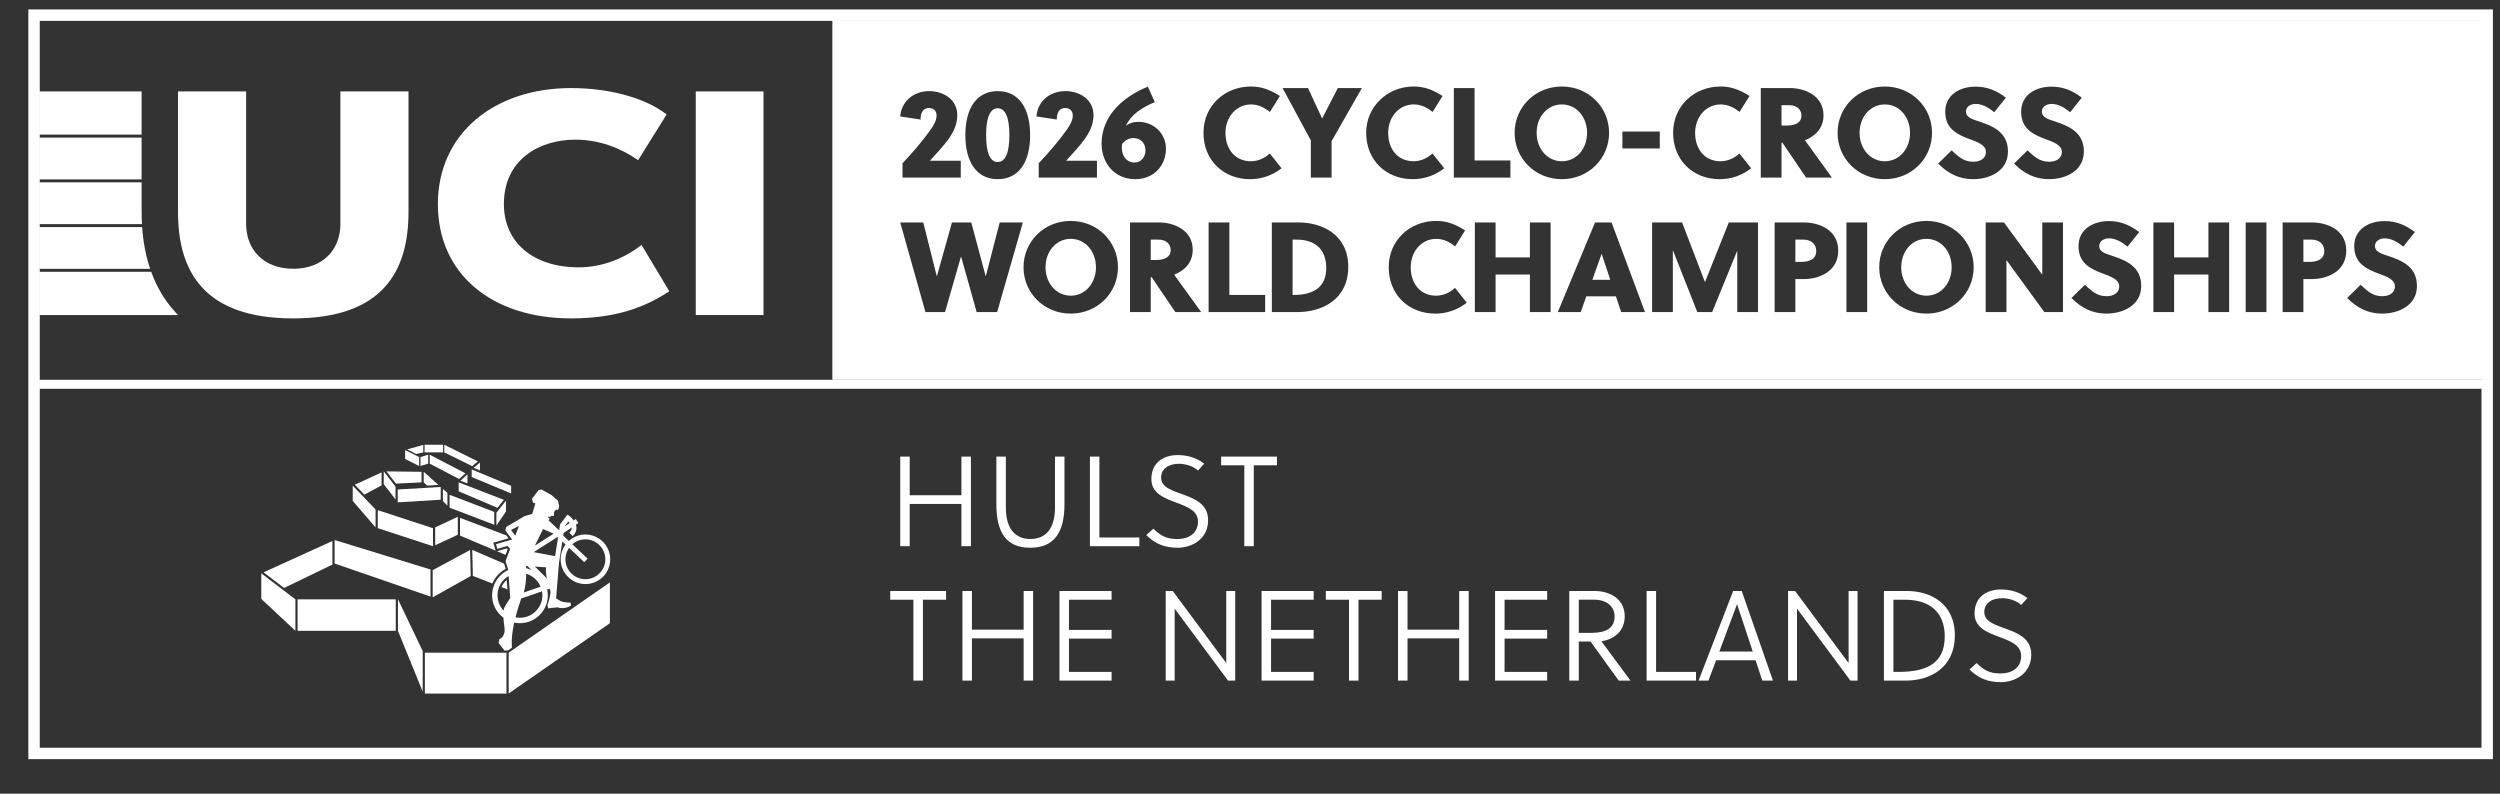 <svg width="189" height="60" viewBox="0 0 189 60" fill="none" xmlns="http://www.w3.org/2000/svg">
<rect x="0" y="0" width="189" height="60" fill="#333333" stroke="none"/>
<g clip-path="url(#clip0_2838_1365)">
<path d="M187.601 1.577V56.528H3.006V1.577H187.601ZM188.464 0.714H2.143V57.391H188.464V0.714Z" fill="white"/>
<path d="M69.771 45.338V51.453H69.054V45.338H67.303V44.68H71.523V45.338H69.772H69.771Z" fill="white"/>
<path d="M77.387 51.453V48.26H73.477V51.453H72.761V44.68H73.477V47.602H77.387V44.68H78.103V51.453H77.387Z" fill="white"/>
<path d="M80.097 51.453V44.68H84.035V45.338H80.813V47.621H84.035V48.279H80.813V50.795H84.035V51.453H80.097Z" fill="white"/>
<path d="M92.84 51.453L88.805 46.015V51.453H88.128V44.68H88.66L92.705 50.128V44.68H93.382V51.453H92.84Z" fill="white"/>
<path d="M95.376 51.453V44.68H99.314V45.338H96.092V47.621H99.314V48.279H96.092V50.795H99.314V51.453H95.376Z" fill="white"/>
<path d="M102.701 45.338V51.453H101.985V45.338H100.234V44.68H104.453V45.338H102.702H102.701Z" fill="white"/>
<path d="M110.317 51.453V48.26H106.408V51.453H105.691V44.68H106.408V47.602H110.317V44.68H111.034V51.453H110.317Z" fill="white"/>
<path d="M113.027 51.453V44.68H116.966V45.338H113.744V47.621H116.966V48.279H113.744V50.795H116.966V51.453H113.027Z" fill="white"/>
<path d="M119.356 51.453H118.639V44.68H120.584C121.6 44.68 122.829 45.212 122.829 46.586C122.829 47.583 122.19 48.299 121.067 48.483C121.803 49.489 122.896 50.96 123.264 51.454H122.374L120.246 48.502H119.356V51.454V51.453ZM119.356 47.843H120.342C121.397 47.843 122.065 47.486 122.065 46.604C122.065 45.84 121.445 45.337 120.536 45.337H119.356V47.842V47.843Z" fill="white"/>
<path d="M124.484 51.453V44.68H125.2V50.795H128.219V51.453H124.484Z" fill="white"/>
<path d="M131.026 44.68H131.675L134.035 51.453H133.232L132.719 49.915H129.738L129.158 51.453H128.413L131.026 44.68ZM129.981 49.256H132.507L131.326 45.685H131.317L129.982 49.256H129.981Z" fill="white"/>
<path d="M139.89 51.453L135.855 46.015V51.453H135.178V44.68H135.71L139.755 50.128V44.68H140.432V51.453H139.89Z" fill="white"/>
<path d="M142.425 44.68H144.187C145.9 44.68 147.787 45.59 147.787 48.037C147.787 50.484 145.909 51.453 144.09 51.453H142.425V44.68ZM143.539 50.795C145.628 50.795 147.023 50.166 147.023 48.124C147.023 46.296 145.91 45.338 144.004 45.338H143.143V50.795H143.54H143.539Z" fill="white"/>
<path d="M151.376 45.222C150.544 45.222 150.012 45.619 150.012 46.276C150.012 47.031 150.911 47.263 151.802 47.592C152.682 47.921 153.564 48.347 153.564 49.479C153.564 50.998 152.238 51.57 151.27 51.57C150.301 51.57 149.586 51.298 148.89 50.612L149.432 50.129C150.099 50.806 150.612 50.912 151.279 50.912C152.053 50.912 152.798 50.505 152.798 49.596C152.798 48.783 152.025 48.484 151.202 48.174C150.273 47.826 149.276 47.477 149.276 46.374C149.276 45.135 150.196 44.565 151.26 44.565C152.034 44.565 152.703 44.778 153.273 45.213L152.799 45.736C152.509 45.445 151.91 45.222 151.377 45.222L151.376 45.222Z" fill="white"/>
<path d="M72.684 41.292V38.098H68.774V41.292H68.058V34.519H68.774V37.441H72.684V34.519H73.4V41.292H72.684Z" fill="white"/>
<path d="M80.474 38.109C80.474 40.238 79.709 41.409 77.881 41.409C76.052 41.409 75.326 40.238 75.326 38.109V34.519H76.042V38.379C76.042 39.976 76.759 40.75 77.9 40.75C79.041 40.75 79.757 39.976 79.757 38.379V34.519H80.474V38.109Z" fill="white"/>
<path d="M82.399 41.292V34.519H83.115V40.634H86.134V41.292H82.399Z" fill="white"/>
<path d="M89.144 35.06C88.312 35.06 87.78 35.458 87.78 36.115C87.78 36.87 88.679 37.102 89.57 37.431C90.451 37.76 91.332 38.186 91.332 39.318C91.332 40.837 90.007 41.409 89.038 41.409C88.07 41.409 87.354 41.137 86.658 40.451L87.2 39.968C87.867 40.645 88.38 40.751 89.048 40.751C89.822 40.751 90.567 40.344 90.567 39.435C90.567 38.622 89.793 38.323 88.97 38.013C88.041 37.665 87.044 37.316 87.044 36.213C87.044 34.974 87.964 34.404 89.028 34.404C89.802 34.404 90.471 34.617 91.041 35.052L90.568 35.575C90.277 35.284 89.678 35.061 89.145 35.061L89.144 35.06Z" fill="white"/>
<path d="M94.786 35.176V41.292H94.07V35.176H92.319V34.519H96.538V35.176H94.787H94.786Z" fill="white"/>
<path d="M121.079 19.199L120.382 21.154H121.737L121.088 19.199H121.079Z" fill="white"/>
<path d="M87.596 18.116H86.996V19.654H87.412C88.041 19.654 88.505 19.431 88.505 18.909C88.505 18.435 88.138 18.116 87.595 18.116H87.596Z" fill="white"/>
<path d="M98.028 18.116H97.719V22.296H97.806C99.258 22.296 100.264 21.744 100.264 20.264C100.264 18.861 99.441 18.116 98.028 18.116Z" fill="white"/>
<path d="M136.191 8.746C136.191 8.272 135.824 7.953 135.281 7.953H134.681V9.491H135.097C135.726 9.491 136.19 9.268 136.19 8.746H136.191Z" fill="white"/>
<path d="M118.076 12.191C119.179 12.191 119.983 11.243 119.983 10.043C119.983 8.843 119.179 7.895 118.076 7.895C116.974 7.895 116.17 8.843 116.17 10.043C116.17 11.243 116.974 12.191 118.076 12.191Z" fill="white"/>
<path d="M80.948 18.057C79.846 18.057 79.042 19.006 79.042 20.205C79.042 21.405 79.846 22.353 80.948 22.353C82.051 22.353 82.855 21.405 82.855 20.205C82.855 19.006 82.051 18.057 80.948 18.057Z" fill="white"/>
<path d="M85.775 12.287C86.288 12.287 86.598 11.842 86.598 11.377C86.598 10.738 86.153 10.438 85.689 10.438C85.36 10.438 85.021 10.602 84.827 10.902C84.721 11.619 85.069 12.286 85.776 12.286L85.775 12.287Z" fill="white"/>
<path d="M136.339 18.116H135.729V19.799H136.155C136.822 19.799 137.306 19.587 137.306 18.977C137.306 18.445 136.919 18.116 136.339 18.116Z" fill="white"/>
<path d="M75.43 12.249C75.99 12.249 76.31 11.581 76.31 10.217C76.31 8.852 75.99 8.185 75.43 8.185C74.868 8.185 74.549 8.852 74.549 10.217C74.549 11.581 74.868 12.249 75.43 12.249Z" fill="white"/>
<path d="M142.492 12.191C143.594 12.191 144.398 11.243 144.398 10.043C144.398 8.843 143.594 7.895 142.492 7.895C141.389 7.895 140.585 8.843 140.585 10.043C140.585 11.243 141.389 12.191 142.492 12.191Z" fill="white"/>
<path d="M145.639 18.057C144.536 18.057 143.732 19.006 143.732 20.205C143.732 21.405 144.536 22.353 145.639 22.353C146.742 22.353 147.545 21.405 147.545 20.205C147.545 19.006 146.742 18.057 145.639 18.057Z" fill="white"/>
<path d="M174.747 18.116H174.137V19.799H174.563C175.23 19.799 175.715 19.587 175.715 18.977C175.715 18.445 175.327 18.116 174.747 18.116Z" fill="white"/>
<path d="M62.926 1.529V28.712H187.644V1.529H62.926ZM154.636 10.517C153.736 10.178 152.798 9.753 152.798 8.446C152.798 7.14 153.949 6.55 155.081 6.55C155.971 6.55 156.668 6.84 157.384 7.382L156.504 8.485C156.107 8.156 155.624 7.856 155.101 7.856C154.743 7.856 154.365 8.049 154.365 8.436C154.365 8.93 154.975 9.046 155.411 9.2C156.369 9.529 157.54 9.974 157.54 11.455C157.54 12.935 156.146 13.545 154.907 13.545C153.843 13.545 153.01 13.119 152.265 12.365L153.282 11.368C153.804 11.853 154.201 12.229 154.926 12.229C155.401 12.229 155.875 12.007 155.875 11.484C155.875 10.962 155.246 10.739 154.636 10.517ZM148.897 10.517C147.998 10.178 147.059 9.753 147.059 8.446C147.059 7.14 148.211 6.55 149.342 6.55C150.232 6.55 150.93 6.84 151.646 7.382L150.766 8.485C150.369 8.156 149.885 7.856 149.363 7.856C149.005 7.856 148.627 8.049 148.627 8.436C148.627 8.93 149.237 9.046 149.672 9.2C150.63 9.529 151.801 9.974 151.801 11.455C151.801 12.935 150.408 13.545 149.169 13.545C148.104 13.545 147.272 13.119 146.527 12.365L147.543 11.368C148.066 11.853 148.463 12.229 149.188 12.229C149.663 12.229 150.136 12.007 150.136 11.484C150.136 10.962 149.507 10.739 148.897 10.517ZM142.492 6.54C144.514 6.54 146.062 8.108 146.062 10.043C146.062 11.978 144.513 13.546 142.492 13.546C140.47 13.546 138.921 11.978 138.921 10.043C138.921 8.108 140.469 6.54 142.492 6.54ZM130.076 6.54C130.899 6.54 131.547 6.801 132.263 7.256L131.509 8.466C131.102 8.127 130.619 7.895 130.086 7.895C128.964 7.895 128.151 8.853 128.151 10.043C128.151 11.233 128.838 12.191 130.077 12.191C130.59 12.191 131.113 11.969 131.499 11.6L132.389 12.723C131.692 13.265 130.88 13.546 130.009 13.546C127.967 13.546 126.487 12.085 126.487 10.043C126.487 8.001 128.093 6.54 130.077 6.54H130.076ZM122.654 9.946H125.479V11.224H122.654V9.946ZM118.076 6.54C120.099 6.54 121.647 8.108 121.647 10.043C121.647 11.978 120.098 13.546 118.076 13.546C116.055 13.546 114.506 11.978 114.506 10.043C114.506 8.108 116.054 6.54 118.076 6.54ZM109.909 6.656H111.477V12.133H114.186V13.429H109.909V6.656ZM86.781 6.55L87.303 7.72C86.288 8.146 85.513 8.669 85.117 9.501C85.368 9.317 85.678 9.211 86.056 9.211C87.255 9.211 88.146 10.121 88.146 11.243C88.146 12.511 87.227 13.546 85.833 13.546C84.227 13.546 83.279 12.298 83.279 10.866C83.279 8.747 84.904 7.315 86.782 6.551L86.781 6.55ZM80.54 6.888C81.624 6.888 82.669 7.517 82.669 8.707C82.669 9.365 82.397 9.965 82.011 10.507C81.585 11.098 81.043 11.649 80.598 12.152H82.93V13.429H78.528V12.336C79.273 11.572 80.115 10.565 80.676 9.772C80.898 9.452 81.102 9.085 81.102 8.736C81.102 8.387 80.889 8.165 80.522 8.165C80.096 8.165 79.893 8.494 79.893 9.036L78.354 8.804C78.442 7.633 79.4 6.888 80.542 6.888H80.54ZM75.43 6.888C76.997 6.888 77.878 8.146 77.878 10.217C77.878 12.287 76.997 13.545 75.43 13.545C73.862 13.545 72.981 12.287 72.981 10.217C72.981 8.146 73.862 6.888 75.43 6.888ZM70.243 6.888C71.326 6.888 72.371 7.517 72.371 8.707C72.371 9.365 72.1 9.965 71.714 10.507C71.288 11.098 70.746 11.649 70.301 12.152H72.633V13.429H68.231V12.336C68.976 11.572 69.818 10.565 70.379 9.772C70.601 9.452 70.805 9.085 70.805 8.736C70.805 8.387 70.592 8.165 70.224 8.165C69.799 8.165 69.595 8.494 69.595 9.036L68.057 8.804C68.144 7.633 69.102 6.888 70.244 6.888H70.243ZM75.383 23.592H73.835L72.664 19.412H72.645L71.445 23.592H69.964L68.058 16.819H69.799L70.816 20.864H70.835L71.968 16.819H73.429L74.513 20.864H74.532L75.577 16.819H77.328L75.383 23.592ZM80.948 23.708C78.926 23.708 77.378 22.14 77.378 20.205C77.378 18.27 78.926 16.702 80.948 16.702C82.971 16.702 84.519 18.27 84.519 20.205C84.519 22.14 82.97 23.708 80.948 23.708ZM88.854 23.592L87.064 20.95H86.996V23.592H85.428V16.819H87.634C88.747 16.819 90.17 17.39 90.17 18.88C90.17 19.896 89.502 20.477 88.767 20.767C89.367 21.599 90.354 22.974 90.808 23.592H88.854ZM94.571 6.54C95.394 6.54 96.042 6.801 96.759 7.256L96.004 8.466C95.597 8.127 95.114 7.895 94.582 7.895C93.459 7.895 92.647 8.853 92.647 10.043C92.647 11.233 93.333 12.191 94.572 12.191C95.085 12.191 95.608 11.969 95.995 11.6L96.884 12.723C96.187 13.265 95.375 13.546 94.504 13.546C92.463 13.546 90.982 12.085 90.982 10.043C90.982 8.001 92.588 6.54 94.572 6.54H94.571ZM95.647 23.592H91.37V16.819H92.938V22.296H95.647V23.592ZM98.096 23.592H96.151V16.819H98.183C99.944 16.819 101.928 17.729 101.928 20.176C101.928 22.624 99.973 23.592 98.096 23.592ZM100.667 10.671V13.429H99.1V10.614L96.961 6.656H98.887L99.942 8.939H99.961L101.141 6.656H102.96L100.667 10.672L100.667 10.671ZM103.281 10.042C103.281 8.069 104.887 6.539 106.871 6.539C107.694 6.539 108.342 6.8 109.058 7.255L108.304 8.465C107.897 8.126 107.414 7.894 106.882 7.894C105.759 7.894 104.946 8.852 104.946 10.042C104.946 11.232 105.633 12.19 106.872 12.19C107.385 12.19 107.908 11.968 108.294 11.6L109.184 12.722C108.487 13.264 107.675 13.545 106.804 13.545C104.762 13.545 103.282 12.084 103.282 10.042H103.281ZM108.508 23.708C106.466 23.708 104.986 22.247 104.986 20.205C104.986 18.164 106.592 16.702 108.576 16.702C109.399 16.702 110.047 16.963 110.762 17.418L110.008 18.628C109.601 18.289 109.118 18.057 108.586 18.057C107.463 18.057 106.65 19.015 106.65 20.205C106.65 21.395 107.338 22.353 108.576 22.353C109.089 22.353 109.612 22.131 109.998 21.762L110.888 22.886C110.191 23.427 109.379 23.708 108.508 23.708ZM117.227 23.592H115.659V20.757H113.066V23.592H111.498V16.819H113.066V19.461H115.659V16.819H117.227V23.592ZM122.56 23.592L122.163 22.402H119.927L119.501 23.592H117.77L120.585 16.819H121.834L124.36 23.592H122.56ZM132.904 23.592H131.336V18.947L129.439 23.592H128.316L126.468 18.909V23.592H124.9V16.819H127.165L128.896 21.328L130.696 16.819H132.903V23.592H132.904ZM133.115 6.656H135.321C136.434 6.656 137.857 7.227 137.857 8.717C137.857 9.733 137.19 10.313 136.454 10.604C137.054 11.436 138.041 12.811 138.496 13.429H136.541L134.751 10.787H134.683V13.429H133.115V6.656ZM136.378 21.096H135.73V23.592H134.162V16.819H136.378C137.549 16.819 138.971 17.39 138.971 18.948C138.971 20.506 137.559 21.096 136.378 21.096ZM141.159 23.592H139.591V16.819H141.159V23.592ZM145.639 23.708C143.616 23.708 142.069 22.14 142.069 20.205C142.069 18.27 143.616 16.702 145.639 16.702C147.661 16.702 149.209 18.27 149.209 20.205C149.209 22.14 147.66 23.708 145.639 23.708ZM155.964 23.592H154.552L151.687 19.663V23.592H150.119V16.819H151.503L154.396 20.767V16.819H155.964V23.592ZM159.245 23.708C158.18 23.708 157.348 23.282 156.603 22.528L157.619 21.531C158.142 22.016 158.539 22.393 159.264 22.393C159.739 22.393 160.212 22.17 160.212 21.648C160.212 21.125 159.583 20.902 158.973 20.68C158.074 20.341 157.135 19.916 157.135 18.61C157.135 17.303 158.287 16.713 159.418 16.713C160.308 16.713 161.005 17.003 161.722 17.545L160.841 18.648C160.444 18.319 159.961 18.019 159.438 18.019C159.081 18.019 158.703 18.212 158.703 18.599C158.703 19.093 159.313 19.209 159.748 19.363C160.706 19.692 161.877 20.137 161.877 21.618C161.877 23.098 160.484 23.708 159.245 23.708ZM168.525 23.592H166.957V20.757H164.364V23.592H162.796V16.819H164.364V19.461H166.957V16.819H168.525V23.592ZM171.341 23.592H169.773V16.819H171.341V23.592ZM174.786 21.096H174.137V23.592H172.569V16.819H174.786C175.956 16.819 177.379 17.39 177.379 18.948C177.379 20.506 175.966 21.096 174.786 21.096ZM180.089 23.708C179.024 23.708 178.192 23.282 177.447 22.528L178.463 21.531C178.986 22.016 179.383 22.393 180.108 22.393C180.583 22.393 181.056 22.17 181.056 21.648C181.056 21.125 180.427 20.902 179.817 20.68C178.918 20.341 177.979 19.916 177.979 18.61C177.979 17.303 179.131 16.713 180.262 16.713C181.152 16.713 181.849 17.003 182.566 17.545L181.685 18.648C181.288 18.319 180.805 18.019 180.282 18.019C179.925 18.019 179.547 18.212 179.547 18.599C179.547 19.093 180.157 19.209 180.592 19.363C181.55 19.692 182.721 20.137 182.721 21.618C182.721 23.098 181.328 23.708 180.089 23.708Z" fill="white"/>
<path d="M187.644 28.713H2.958V29.393H187.644V28.713Z" fill="white"/>
<path d="M48.5 18.515C47.105 19.607 45.428 20.21 43.746 20.21C40.295 20.21 38.094 18.31 38.094 15.431C38.094 12.06 40.771 10.557 43.503 10.557C45.261 10.557 46.883 11.162 48.242 12.109L50.398 8.654C48.887 7.466 46.213 6.658 43.165 6.658C37.371 6.658 33.104 10.093 33.104 15.431C33.104 20.768 37.25 24.07 43.165 24.07C46.508 24.07 48.728 23.259 50.597 22.017L48.5 18.515Z" fill="white"/>
<path d="M13.457 6.912H18.607V16.925C18.607 18.889 19.942 20.319 22.171 20.319C24.399 20.319 25.734 18.889 25.734 16.925V6.912H30.883V16.02C30.883 20.517 28.931 24.071 22.171 24.071C15.41 24.071 13.457 20.518 13.457 16.02V6.912Z" fill="white"/>
<path d="M57.72 6.912H52.599V23.817H57.72V6.912Z" fill="white"/>
<path d="M10.705 6.912H2.958V10.175H10.705V6.912Z" fill="white"/>
<path d="M10.705 10.404H2.958V13.563H10.705V10.404Z" fill="white"/>
<path d="M10.706 16.02V13.785H2.958V16.945H10.733C10.716 16.643 10.706 16.336 10.706 16.02Z" fill="white"/>
<path d="M10.747 17.166H2.958V20.326H11.352C11.028 19.368 10.826 18.314 10.747 17.166Z" fill="white"/>
<path d="M13.462 23.818C13.392 23.747 13.322 23.674 13.255 23.6C12.462 22.737 11.854 21.715 11.43 20.547H2.958V23.817H13.462V23.818Z" fill="white"/>
<path d="M29.92 45.311H22.499V47.689H29.92V45.311Z" fill="white"/>
<path d="M25.13 40.901V42.682L21.475 44.449L19.925 43.267L25.13 40.901Z" fill="white"/>
<path d="M35.585 43.547L32.876 45.067L32.711 45.16V43.104L32.876 43.015L35.539 41.58L35.583 43.459L35.585 43.547Z" fill="white"/>
<path d="M38.378 41.534L38.221 41.948L37.573 41.673L37.647 41.651L38.311 41.46L38.378 41.534Z" fill="white"/>
<path d="M37.442 41.539L37.468 41.629L34.776 40.492V39.151L38.276 40.475L38.443 40.697L37.454 40.983L37.294 41.03L37.34 41.188L37.442 41.539Z" fill="white"/>
<path d="M34.61 39.069V40.422L34.446 40.5L32.899 41.221V39.868L34.446 39.147L34.61 39.069Z" fill="white"/>
<path d="M28.846 36.694L27.545 37.394L26.825 36.645L28.846 35.712V36.663" fill="white"/>
<path d="M29.221 35.638L29.934 36.561L31.867 36.468V35.668L29.221 35.638Z" fill="white"/>
<path d="M33.147 36.661L32.289 36.711L32.193 36.617L32.033 36.46V35.67L32.198 35.817L33.147 36.661Z" fill="white"/>
<path d="M33.823 37.262V38.217L33.481 37.882V37.881L33.482 37.78L33.484 36.961L33.823 37.262Z" fill="white"/>
<path d="M37.367 38.701L37.364 38.706V39.671L34.154 38.443L33.989 38.379V37.409L34.154 37.471L37.367 38.701Z" fill="white"/>
<path d="M35.183 35.782L34.709 36.213L32.486 35.051V34.377L35.183 35.782Z" fill="white"/>
<path d="M32.369 34.376V35.052L31.787 35.227V34.552L32.369 34.376Z" fill="white"/>
<path d="M33.497 33.623H32.098V34.199H33.497V33.623Z" fill="white"/>
<path d="M36.127 34.886L35.695 35.242L33.586 34.199V33.623L36.127 34.886Z" fill="white"/>
<path d="M36.286 34.967V35.545L36.267 35.561L35.802 35.367L35.855 35.324H35.856L36.286 34.967Z" fill="white"/>
<path d="M38.641 36.729V37.305L35.831 36.135L35.659 36.063V35.486L36.124 35.68L36.296 35.752L36.452 35.816L38.641 36.729Z" fill="white"/>
<path d="M29.855 36.731L29.732 36.571L29.177 35.85L29.011 35.635V36.606L29.114 36.739L29.135 36.765L29.902 37.763L29.903 36.791L29.855 36.731Z" fill="white"/>
<path d="M27.513 37.599L27.394 37.475L26.666 36.718V37.865L26.776 37.994H26.777L28.228 39.682L28.392 39.873V38.514L28.228 38.341L27.513 37.599Z" fill="white"/>
<path d="M35.34 35.861V36.536L35.333 36.543L34.813 36.343L34.866 36.293L35.34 35.861Z" fill="white"/>
<path d="M31.686 34.552V35.227L31.521 35.145L30.837 34.803H30.836L30.628 34.698V34.024L31.431 34.426H31.432L31.521 34.47L31.686 34.552Z" fill="white"/>
<path d="M38.09 37.786L37.609 38.394L34.842 37.213L34.675 37.142V36.466L35.196 36.668L35.346 36.725H35.349L35.35 36.726L35.351 36.727L35.369 36.734L35.505 36.787L38.09 37.786Z" fill="white"/>
<path d="M38.252 38.258V37.848L38.25 37.851L37.767 38.461L37.662 38.595L37.636 38.627L37.528 38.763V39.733L37.693 39.489L38.157 38.806L38.251 38.667L38.252 38.668L38.252 38.258Z" fill="white"/>
<path d="M33.321 36.816L33.316 37.72V37.779L33.151 37.789L30.233 37.967L30.067 37.978V37.006L30.233 36.997L32.224 36.88L32.448 36.868L33.321 36.816Z" fill="white"/>
<path d="M32.577 39.882L28.558 38.567V39.927L32.577 41.243L32.733 41.293V39.933L32.577 39.882Z" fill="white"/>
<path d="M25.295 40.827V42.602L25.46 42.658L32.546 45.103V43.053L25.46 40.877L25.295 40.827Z" fill="white"/>
<path d="M21.456 44.641L21.309 44.53H21.308L19.755 43.345V45.281L19.885 45.401L22.168 47.535L22.334 47.689V45.311L22.168 45.185L21.456 44.641Z" fill="white"/>
<path d="M30.251 45.648L30.085 45.302V47.689L30.152 47.854L31.956 52.288V49.219L30.251 45.648Z" fill="white"/>
<path d="M38.268 49.345H38.058H32.121V52.434H38.289V49.641V49.372V49.345H38.268Z" fill="white"/>
<path d="M45.513 40.896C45.469 40.855 45.423 40.817 45.374 40.781C45.326 40.744 45.276 40.712 45.225 40.68C45.172 40.647 45.117 40.618 45.061 40.591C44.969 40.547 44.873 40.51 44.774 40.481C44.733 40.47 44.691 40.459 44.649 40.45C44.617 40.443 44.585 40.436 44.552 40.432C44.455 40.416 44.355 40.409 44.255 40.409C44.029 40.409 43.812 40.449 43.612 40.523C43.545 40.548 43.481 40.575 43.417 40.608C43.266 40.684 43.128 40.781 43.003 40.893L42.581 40.494L42.614 40.289L43.217 39.884C43.217 39.884 43.217 39.887 43.217 39.889C43.224 39.991 43.192 40.088 43.119 40.183C43.098 40.212 43.071 40.241 43.042 40.27L43.296 40.531C43.501 40.332 43.597 40.106 43.58 39.863C43.576 39.795 43.56 39.729 43.541 39.665L43.729 39.539L43.526 39.236L43.37 39.34C43.333 39.29 43.295 39.246 43.259 39.207C43.251 39.197 43.241 39.187 43.232 39.178C43.136 39.077 43.055 39.016 43.046 39.01L42.985 38.965L42.901 38.904L42.344 39.638L42.275 40.073L42.248 40.068L41.482 39.351L41.557 39.203L41.443 39.121L41.465 39.045L41.633 39.075L41.693 38.987L41.844 39.008L41.875 38.983L41.89 38.694L42.03 38.537L42.2 38.544L42.272 38.279L42.185 37.856L41.693 37.426L40.943 37.01L40.719 37.048L40.222 37.703L40.294 37.996L40.476 38.064L40.233 38.854L39.669 39.015L38.271 39.835L38.206 40.108L38.719 40.788L37.499 41.141L37.6 41.492L38.364 41.272L38.569 41.498L38.373 42.011L38.314 42.165L38.239 42.36L38.237 42.403L38.234 42.48L38.273 42.599L38.411 43.03L38.416 43.099C38.388 43.112 38.36 43.125 38.334 43.139C38.302 43.155 38.272 43.172 38.241 43.191C38.227 43.199 38.213 43.207 38.199 43.215C38.184 43.224 38.172 43.233 38.158 43.242C38.137 43.256 38.117 43.269 38.097 43.283C38.073 43.3 38.051 43.317 38.028 43.334C38.005 43.353 37.981 43.371 37.959 43.391C37.932 43.412 37.908 43.434 37.883 43.457C37.863 43.475 37.844 43.495 37.825 43.514C37.806 43.533 37.788 43.55 37.77 43.569C37.752 43.589 37.735 43.608 37.717 43.628C37.711 43.636 37.704 43.643 37.697 43.651C37.68 43.672 37.662 43.694 37.645 43.716C37.618 43.75 37.593 43.785 37.569 43.821C37.55 43.847 37.532 43.875 37.516 43.902C37.496 43.935 37.478 43.967 37.459 44.001C37.441 44.034 37.424 44.069 37.408 44.102C37.397 44.124 37.386 44.148 37.376 44.171C37.34 44.254 37.308 44.34 37.284 44.428C37.284 44.431 37.282 44.435 37.281 44.439C37.265 44.498 37.249 44.557 37.238 44.618C37.225 44.682 37.217 44.746 37.211 44.81C37.205 44.874 37.202 44.941 37.202 45.007C37.202 45.073 37.205 45.135 37.211 45.2C37.217 45.262 37.225 45.325 37.237 45.388C37.245 45.429 37.253 45.469 37.264 45.509C37.289 45.609 37.32 45.708 37.36 45.802C37.46 46.047 37.607 46.27 37.786 46.458C37.849 46.523 37.916 46.585 37.986 46.642C37.998 46.651 38.01 46.661 38.021 46.67C38.033 46.679 38.045 46.689 38.058 46.697C38.063 46.791 38.073 46.884 38.083 46.977C38.087 47.023 38.092 47.069 38.098 47.114C38.104 47.159 38.109 47.203 38.114 47.247C38.118 47.278 38.122 47.308 38.125 47.338C38.128 47.369 38.133 47.398 38.136 47.425C38.137 47.444 38.139 47.463 38.141 47.481C38.151 47.574 38.157 47.652 38.152 47.699C38.138 47.842 38.095 48.018 37.972 48.159C37.964 48.169 37.955 48.178 37.946 48.188C37.919 48.215 37.888 48.241 37.853 48.265C37.823 48.286 37.79 48.307 37.753 48.325L37.688 48.602L38.138 49.18H38.397L38.592 49.045L38.635 49.015L38.706 48.965C38.703 48.951 38.702 48.936 38.701 48.92C38.698 48.896 38.697 48.872 38.694 48.848C38.693 48.83 38.692 48.812 38.692 48.794C38.659 48.269 38.748 47.647 38.875 47.068C38.91 47.075 38.945 47.082 38.98 47.087C39.087 47.103 39.196 47.113 39.307 47.113C40.47 47.113 41.415 46.168 41.415 45.005C41.415 44.854 41.399 44.708 41.368 44.567L41.562 44.499C41.598 44.626 41.624 44.736 41.62 44.789C41.599 45.049 41.458 45.558 41.389 45.735L41.44 45.994C41.639 45.969 41.914 45.931 42.15 45.913C42.16 45.918 42.172 45.922 42.183 45.926C42.206 45.934 42.232 45.942 42.258 45.947C42.284 45.953 42.314 45.958 42.343 45.963C42.358 45.965 42.371 45.966 42.386 45.967C42.398 45.969 42.411 45.97 42.424 45.97C42.428 45.97 42.432 45.97 42.435 45.97C42.452 45.97 42.468 45.971 42.486 45.971C42.5 45.971 42.513 45.971 42.526 45.97C42.54 45.97 42.553 45.97 42.567 45.97C42.584 45.97 42.601 45.967 42.619 45.965C42.629 45.965 42.64 45.963 42.65 45.962C42.655 45.962 42.66 45.962 42.666 45.959C42.682 45.956 42.698 45.954 42.715 45.951C42.722 45.951 42.73 45.949 42.737 45.949C42.751 45.946 42.765 45.943 42.78 45.939C42.795 45.936 42.809 45.933 42.824 45.929C42.839 45.925 42.853 45.921 42.868 45.917C42.883 45.912 42.898 45.908 42.912 45.903C42.941 45.893 42.97 45.881 42.998 45.87C43.056 45.846 43.112 45.817 43.167 45.783L43.136 45.553C43.13 45.551 43.103 45.553 43.061 45.553H43.022C43.008 45.553 42.994 45.553 42.977 45.553C42.967 45.553 42.956 45.553 42.945 45.551C42.805 45.545 42.602 45.523 42.395 45.449C42.35 45.426 42.237 45.361 42.151 45.308C42.133 45.298 42.117 45.287 42.102 45.278C42.086 45.27 42.075 45.261 42.063 45.254C42.053 45.246 42.045 45.242 42.04 45.238L42.263 42.521L42.514 40.933L42.76 41.165C42.526 41.478 42.386 41.863 42.386 42.283C42.386 43.316 43.226 44.156 44.258 44.156C45.291 44.156 46.131 43.316 46.131 42.283C46.131 41.735 45.894 41.241 45.517 40.898L45.513 40.896ZM42.691 39.785L42.965 39.426C42.997 39.458 43.033 39.499 43.066 39.543L42.69 39.796L42.691 39.785ZM38.176 45.845C38.123 45.935 38.089 46.043 38.071 46.163C37.787 45.86 37.612 45.454 37.612 45.006C37.612 44.383 37.949 43.84 38.45 43.545L38.577 45.2C38.51 45.299 38.359 45.531 38.176 45.845ZM41.054 39.997L41.856 40.348L40.435 41.252L41.054 39.997H41.054ZM39.878 42.791L40.18 43.091C40.053 43.032 39.921 42.986 39.782 42.955C39.78 42.892 39.778 42.835 39.775 42.784L39.878 42.792V42.791ZM39.784 43.379C40.276 43.524 40.677 43.885 40.872 44.353L39.594 44.796C39.731 44.356 39.775 43.822 39.783 43.379H39.784ZM38.63 40.064L39.233 39.763L38.953 40.494L38.63 40.064ZM39.308 46.702C39.192 46.702 39.079 46.69 38.971 46.668C39.141 45.997 39.337 45.439 39.409 45.246L40.977 44.703C40.994 44.802 41.005 44.902 41.005 45.005C41.005 45.941 40.244 46.701 39.308 46.701V46.702ZM40.436 42.831L41.283 42.89C41.248 43.169 41.286 43.46 41.346 43.733L40.436 42.831ZM41.965 42.044L40.347 41.742L42.153 40.594L42.189 40.627L41.965 42.044ZM44.255 43.789C43.423 43.789 42.747 43.112 42.747 42.281C42.747 41.959 42.85 41.661 43.023 41.416L44.171 42.501L44.422 42.235L43.269 41.144C43.534 40.914 43.879 40.773 44.255 40.773C45.087 40.773 45.763 41.45 45.763 42.281C45.763 43.111 45.086 43.788 44.255 43.788L44.255 43.789Z" fill="white"/>
<path d="M38.884 49.043L38.736 49.146L38.687 49.18L38.455 49.341V49.585V49.854V52.429L38.56 52.355L38.891 52.126L46.107 47.115V44.028L38.891 49.038L38.884 49.043Z" fill="white"/>
<path d="M30.788 33.972L32 33.635V34.199L31.461 34.321L30.788 33.972Z" fill="white"/>
<path d="M37.219 44.113L35.748 43.539L35.703 41.574L38.106 42.609L38.231 43.003C37.774 43.25 37.419 43.646 37.22 44.112L37.219 44.113Z" fill="white"/>
<path d="M38.307 43.844L38.362 44.558L37.91 44.383C38.001 44.177 38.136 43.993 38.307 43.844Z" fill="white"/>
</g>
<defs>
<clipPath id="clip0_2838_1365">
<rect width="188.571" height="60" fill="white"/>
</clipPath>
</defs>
</svg>
